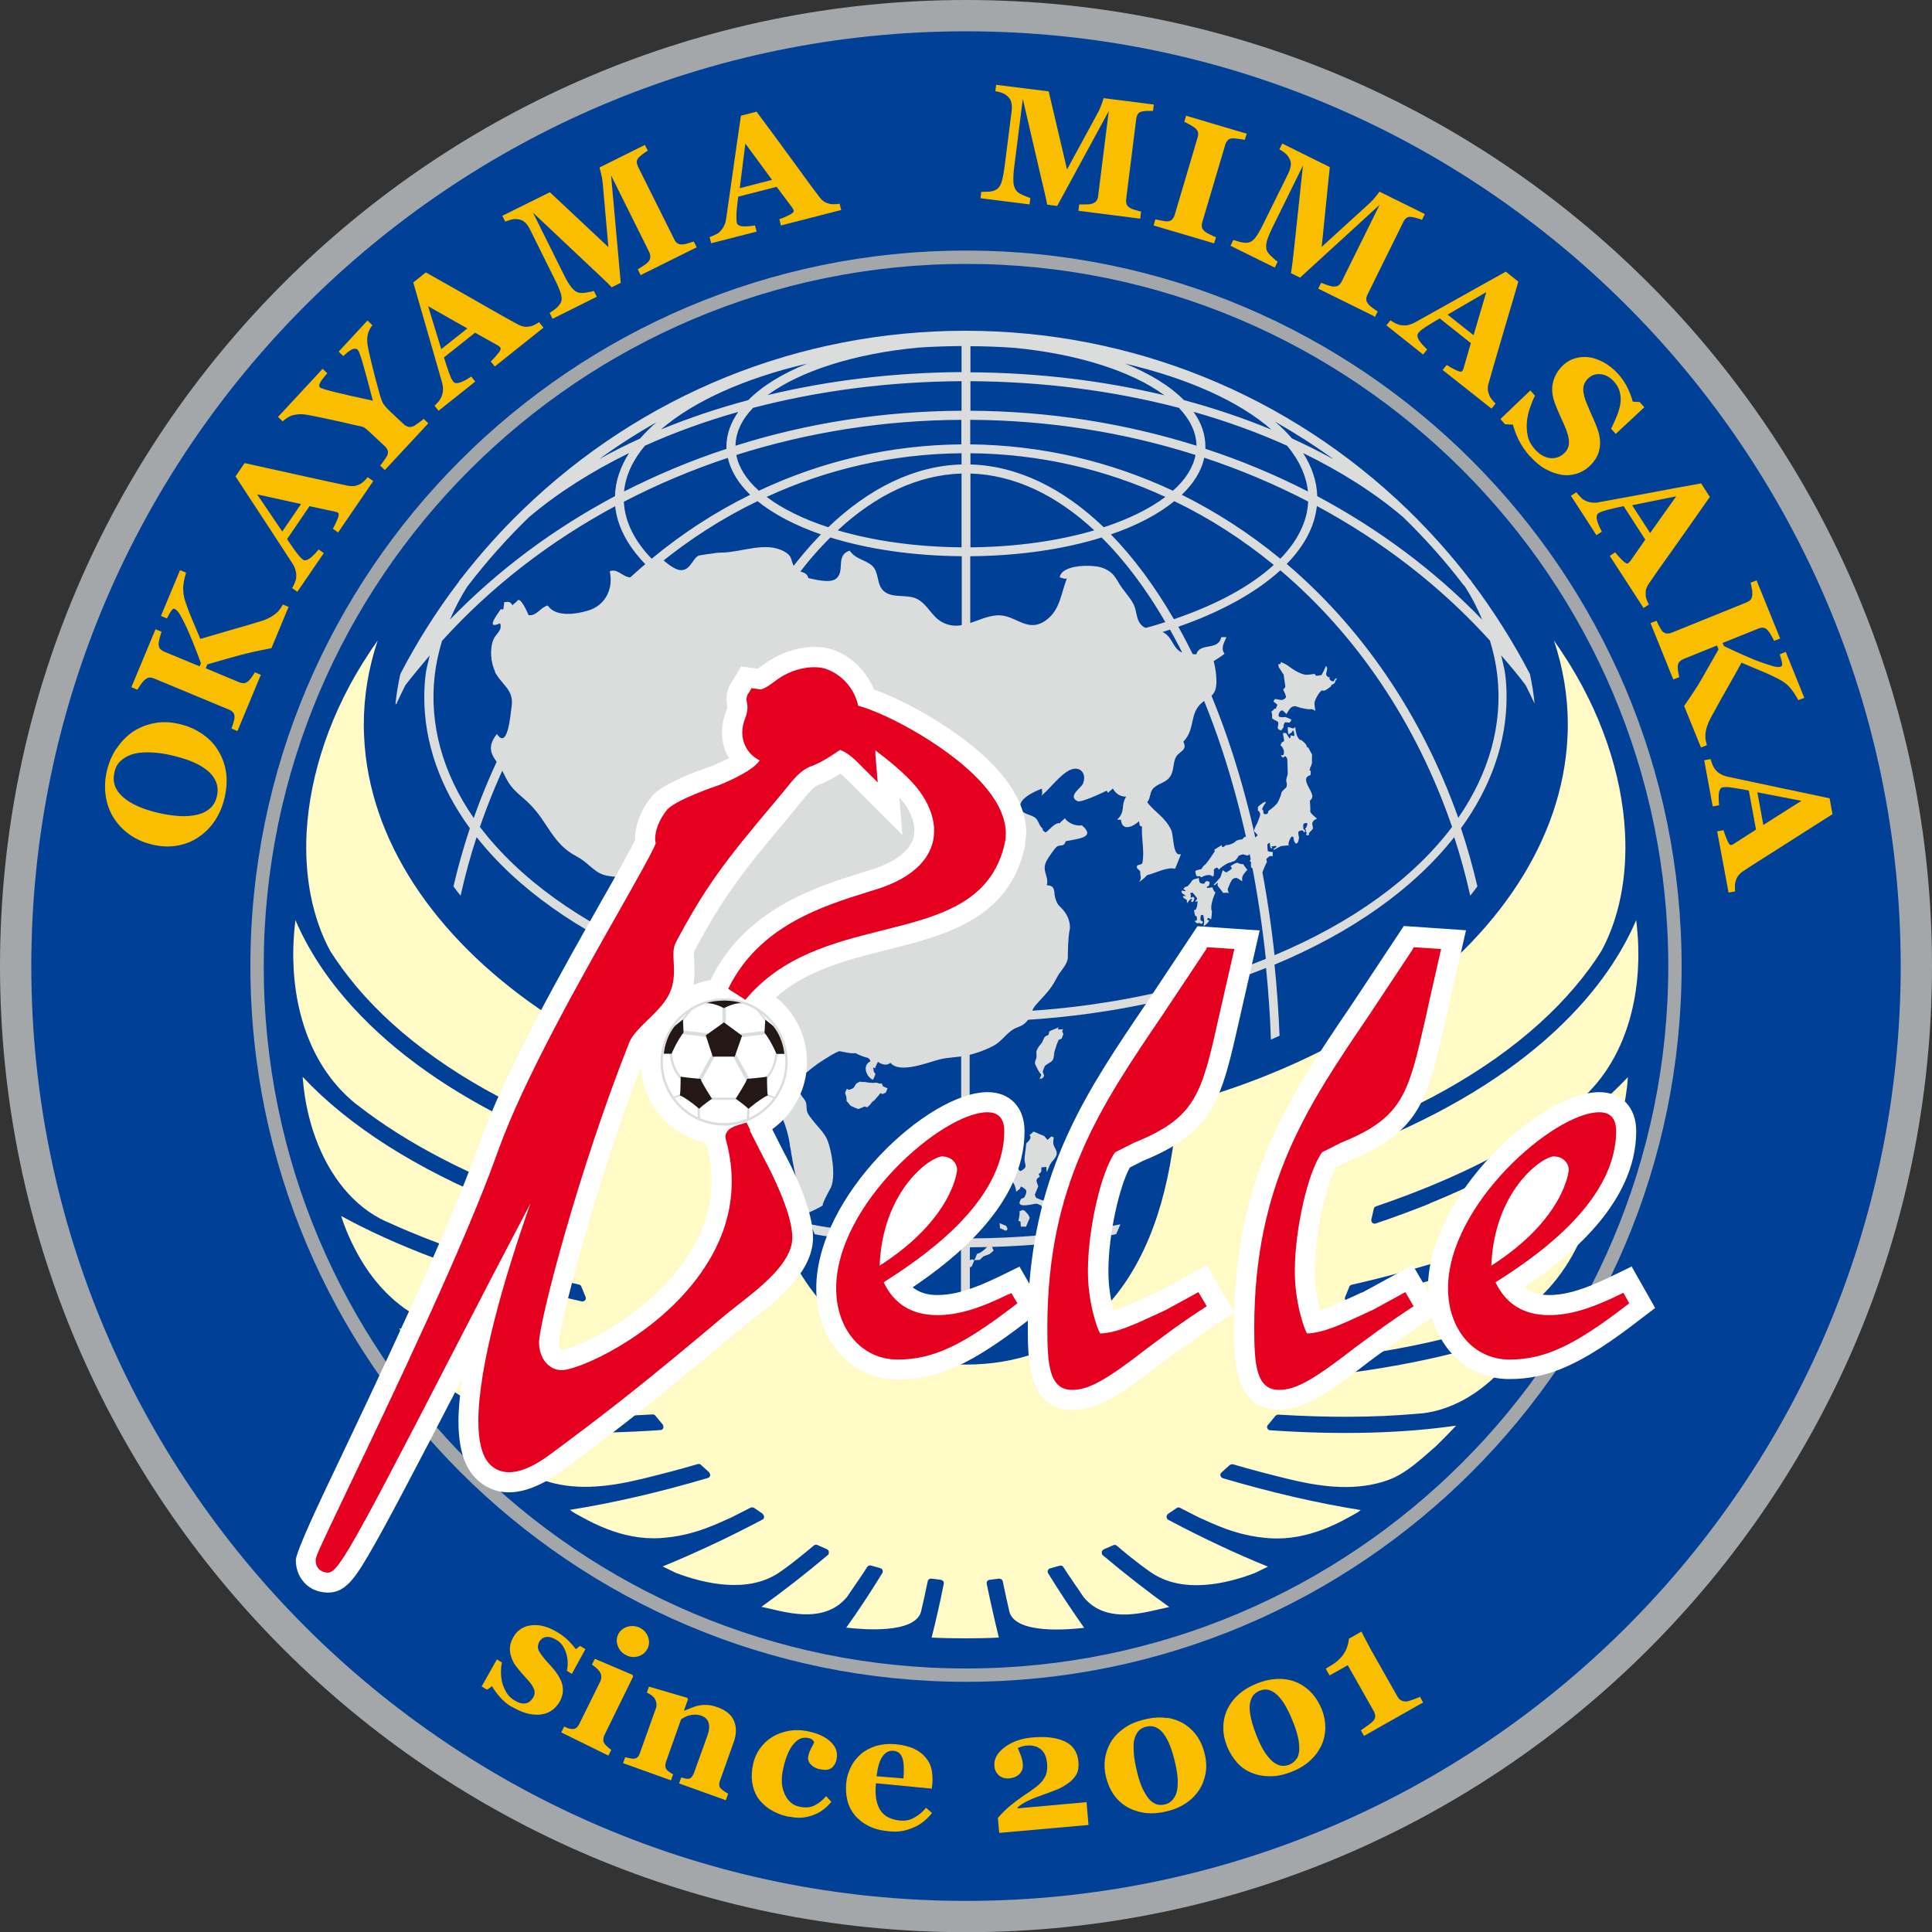 <?xml version="1.0" encoding="UTF-8"?> <svg xmlns="http://www.w3.org/2000/svg" id="_レイヤー_2" data-name="レイヤー 2" viewBox="0 0 100 100.01"><rect x="0" y="0" width="100" height="100.01" fill="#333333" stroke="none"/><defs><style> .cls-1 { fill: #f9be00; } .cls-1, .cls-2, .cls-3, .cls-4, .cls-5, .cls-6, .cls-7, .cls-8 { stroke-width: 0px; } .cls-2 { fill: #a3a7aa; } .cls-3 { fill: #231815; } .cls-4 { fill: #e50020; } .cls-5 { fill: #dbdcdc; } .cls-6 { fill: #fff; } .cls-7 { fill: #fffac6; } .cls-8 { fill: #004097; } </style></defs><g id="_レイヤー_1-2" data-name="レイヤー 1"><g><path class="cls-8" d="M99.19,50.01c0,27.17-22.02,49.19-49.19,49.19S.81,77.18.81,50.01,22.83.81,50,.81s49.19,22.04,49.19,49.2Z"></path><path class="cls-2" d="M0,50.01c0,27.57,22.43,50,50,50s50-22.43,50-50S77.57,0,50,0,0,22.44,0,50.01ZM1.62,50.01C1.62,23.33,23.32,1.62,50,1.62s48.38,21.72,48.38,48.39-21.7,48.38-48.38,48.38S1.62,76.69,1.62,50.01Z"></path><g><g><path class="cls-1" d="M11.18,40.47c.09.22.11.47.05.73-.06.27-.18.49-.36.64-.18.16-.4.27-.67.33-.27.06-.56.09-.9.07-.33-.02-.68-.07-1.04-.15-.85-.19-1.48-.47-1.89-.83-.41-.36-.56-.78-.45-1.27.06-.29.19-.51.39-.66.19-.16.42-.27.7-.33.27-.06.57-.07.9-.05.33.02.66.07.99.15.39.09.74.2,1.04.32.3.12.56.28.78.45.21.17.36.36.45.58ZM6.02,38.75c-.23.35-.39.73-.49,1.16-.1.43-.12.86-.06,1.27.06.42.19.79.4,1.13.21.34.49.64.84.89.35.25.76.42,1.23.53.45.1.88.11,1.29.03.41-.08.77-.23,1.09-.46.33-.23.6-.51.82-.85.22-.34.38-.72.48-1.14.12-.52.14-.99.07-1.4-.07-.41-.22-.79-.44-1.13-.21-.33-.49-.6-.84-.83-.35-.23-.73-.39-1.15-.48-.47-.11-.91-.12-1.32-.03-.41.08-.77.24-1.1.46-.31.22-.58.5-.81.85Z"></path><path class="cls-1" d="M14.95,31.38l-.9,2.17c-.64.12-1.18.24-1.63.36s-1.01.28-1.69.48l-.08.2,1.72.72c.09.04.18.05.26.05.08,0,.16-.05.25-.13.04-.04.09-.1.15-.18.06-.08.11-.17.16-.25l.31.13-1.21,2.91-.31-.13c.02-.07.06-.17.1-.3.04-.13.06-.23.06-.28,0-.11-.02-.19-.07-.25-.05-.06-.12-.11-.22-.15l-3.87-1.61c-.09-.04-.17-.05-.25-.05-.07,0-.16.05-.25.13-.07.06-.14.15-.21.25-.07.1-.12.19-.16.25l-.31-.13,1.25-3,.31.13c-.03.08-.05.18-.09.3-.03.12-.05.22-.06.31,0,.11.02.2.07.27.06.06.13.11.22.15l1.83.76.07-.16c-.1-.28-.22-.6-.37-.97-.15-.37-.27-.67-.37-.88-.14-.3-.26-.53-.35-.68-.09-.15-.19-.25-.28-.29-.04-.02-.1.02-.16.1-.06.08-.14.22-.23.4l-.31-.13.99-2.37.31.13c-.09.3-.14.56-.15.79,0,.23.03.47.12.73.13.38.25.69.36.94.11.25.24.58.41.97.4-.12.89-.26,1.47-.43.58-.16,1.15-.33,1.7-.5.14-.04.28-.1.43-.18.14-.07.27-.17.39-.28.06-.05.11-.12.16-.19.05-.08.09-.14.12-.2l.31.13Z"></path><path class="cls-1" d="M14.61,27.51l-1.3-1.92,2.27.5-.97,1.42ZM19.04,24.69c-.05.07-.12.13-.19.21-.08.07-.15.13-.24.17-.11.05-.21.08-.29.09-.09,0-.18,0-.27-.01-.54-.11-1.23-.26-2.04-.44-.82-.18-1.93-.43-3.35-.74l-.47.69c.56.86,1.07,1.64,1.54,2.35.46.71.93,1.42,1.39,2.13.08.12.14.24.17.36.04.12.05.25.04.38,0,.08-.03.17-.07.28-.05.11-.09.2-.14.28l.27.19,1.37-2-.27-.19c-.2.25-.37.41-.5.49-.13.08-.23.09-.3.04-.02-.02-.06-.05-.11-.09-.05-.05-.13-.14-.23-.27-.08-.1-.16-.22-.25-.35-.09-.13-.18-.25-.24-.36l1.16-1.7,1.3.28c.05.01.09.02.11.03.03.01.05.02.07.04.05.04.04.15-.04.34-.08.19-.16.35-.23.48l.27.19,1.82-2.66-.27-.19Z"></path><path class="cls-1" d="M19.28,16.82c-.06.08-.11.16-.15.24-.04.08-.07.16-.09.24-.03.13-.04.27-.03.41.01.14.04.28.07.44.07.31.15.65.24,1,.09.36.19.75.31,1.17.07.27.14.46.21.58.07.11.22.27.44.48l.61.57c.07.07.15.11.23.14.08.02.17.01.28-.03.05-.02.13-.08.26-.17.13-.09.22-.16.27-.21l.24.23-2.25,2.42-.24-.23c.05-.06.12-.15.2-.27.09-.12.14-.21.17-.26.04-.11.04-.2.01-.27-.03-.08-.08-.15-.16-.22l-.76-.71c-.07-.06-.13-.12-.18-.16-.05-.05-.1-.08-.15-.1-.05-.02-.12-.04-.22-.06-.09-.02-.21-.05-.36-.08-.42-.1-.82-.19-1.2-.27-.38-.08-.74-.16-1.08-.22-.18-.03-.33-.05-.46-.04s-.26.03-.37.06c-.08.03-.17.07-.26.13-.09.06-.17.13-.23.18l-.24-.23,2.31-2.49.24.23c-.21.24-.33.4-.38.51-.05.1-.05.18,0,.22.02.02.08.05.18.08.09.03.25.08.46.13.2.05.48.12.83.2.36.08.78.17,1.27.28-.25-.96-.43-1.63-.54-2-.11-.37-.19-.58-.25-.64-.07-.06-.16-.07-.28-.02s-.27.17-.46.35l-.24-.23,1.49-1.61.24.23Z"></path><path class="cls-1" d="M22.84,18.07l-.68-2.22,2.03,1.15-1.35,1.07ZM27.91,16.67c-.07.05-.15.1-.24.14-.09.05-.19.08-.27.09-.12.02-.22.02-.31,0-.09-.02-.17-.05-.25-.09-.49-.26-1.1-.61-1.82-1.02-.73-.42-1.72-.98-2.98-1.69l-.65.52c.28.98.54,1.88.78,2.7.23.81.47,1.63.7,2.44.04.14.06.27.06.39,0,.13-.03.25-.07.37-.03.07-.08.16-.15.25-.08.09-.15.17-.22.23l.21.26,1.9-1.51-.21-.26c-.27.18-.47.28-.62.32-.15.04-.25.02-.3-.05-.02-.02-.04-.06-.08-.12-.04-.06-.08-.17-.14-.32-.04-.12-.09-.26-.14-.41-.05-.16-.09-.29-.13-.41l1.61-1.28,1.16.65s.08.05.1.07c.02.02.04.04.05.06.04.05,0,.16-.14.32-.13.16-.25.29-.36.39l.21.26,2.52-2.01-.21-.26Z"></path><path class="cls-1" d="M36.06,12.8l-2.9,1.44-.15-.3c.08-.05.18-.11.3-.19.12-.08.19-.14.23-.18.07-.08.12-.17.12-.25,0-.08-.01-.18-.06-.28l-1.97-3.96.5,5.56-.47.23c-.06-.07-.2-.21-.41-.41-.21-.2-.38-.36-.51-.48l-3.15-2.97,1.6,3.22c.15.31.29.53.41.67.12.14.24.23.37.25.09.02.22.02.4-.01.18-.03.31-.06.37-.08l.15.3-2.29,1.14-.15-.3c.06-.04.15-.11.28-.2.13-.1.22-.2.28-.31.07-.12.08-.27.03-.45-.05-.18-.15-.43-.3-.73l-1.3-2.62c-.08-.16-.16-.28-.26-.37-.09-.09-.19-.14-.31-.16-.14-.03-.27-.03-.38,0-.12.03-.23.07-.34.11l-.15-.3,2.46-1.22,3.03,2.84-.3-3.38c-.01-.12-.04-.27-.08-.43-.04-.16-.07-.26-.08-.31l2.35-1.17.15.3c-.08.04-.15.1-.23.15-.08.06-.15.12-.22.18-.08.08-.12.16-.12.25,0,.08.03.17.07.26l1.87,3.75c.04.09.1.16.16.2.06.05.15.07.28.06.06,0,.16-.02.28-.06.13-.04.22-.07.29-.09l.15.3Z"></path><path class="cls-1" d="M38.29,9.74l.29-2.31,1.38,1.88-1.67.43ZM43.47,10.54c-.08.02-.18.03-.28.03-.11,0-.2,0-.29-.03-.11-.03-.21-.08-.28-.13-.07-.05-.13-.11-.19-.19-.34-.44-.75-1-1.24-1.68-.49-.68-1.17-1.6-2.03-2.76l-.81.21c-.15,1.01-.28,1.94-.4,2.78-.12.84-.24,1.68-.36,2.52-.02.14-.05.27-.11.39-.05.11-.13.22-.22.31-.05.06-.13.11-.24.16-.11.05-.2.09-.29.12l.08.32,2.35-.6-.08-.32c-.32.05-.55.06-.69.04-.15-.03-.23-.08-.25-.17,0-.03-.01-.08-.02-.15,0-.07,0-.19,0-.35.01-.13.02-.27.04-.43.02-.16.03-.31.05-.43l1.99-.51.8,1.07s.05.07.06.1c.01.03.02.05.02.07.02.06-.07.14-.25.23-.19.09-.35.16-.49.21l.08.32,3.12-.8-.08-.32Z"></path><path class="cls-1" d="M59.03,11.32l-3.21-.41.04-.33c.1,0,.21,0,.35,0,.14,0,.24-.01.29-.03.11-.03.19-.08.24-.14.05-.07.09-.15.1-.27l.55-4.39-2.67,4.91-.52-.07c-.01-.09-.05-.28-.12-.57-.06-.28-.12-.51-.16-.68l-.98-4.22-.45,3.57c-.04.34-.05.6-.03.79.02.18.08.32.17.42.06.07.18.14.34.21.17.07.29.12.36.14l-.04.33-2.54-.32.04-.33c.07,0,.19,0,.35-.01.16,0,.3-.04.41-.1.12-.06.21-.18.28-.36.06-.18.11-.44.16-.78l.37-2.91c.02-.18.02-.33-.01-.45-.03-.12-.08-.22-.16-.3-.1-.1-.21-.17-.32-.21-.11-.04-.23-.07-.35-.09l.04-.33,2.72.34.95,4.04,1.62-2.98c.06-.11.11-.24.17-.4.06-.15.09-.26.1-.31l2.6.33-.04.33c-.09,0-.18,0-.28,0-.1,0-.19.01-.28.03-.11.02-.19.07-.23.14-.04.07-.07.16-.08.25l-.52,4.15c-.01.1,0,.18.02.26.03.07.09.14.19.2.05.03.14.07.27.1.13.04.22.07.29.08l-.04.33Z"></path><path class="cls-1" d="M62.85,12.6l-3.14-.93.09-.32c.07.02.18.04.32.07.14.03.24.04.3.04.11-.01.19-.04.25-.1.05-.06.1-.13.13-.23l1.19-4.02c.03-.09.03-.17.02-.25-.01-.08-.07-.16-.15-.23-.06-.05-.14-.1-.26-.17-.12-.07-.22-.12-.3-.15l.09-.32,3.14.93-.1.32c-.08-.02-.18-.03-.31-.05-.12-.02-.23-.03-.32-.03-.11,0-.2.04-.25.1-.06.06-.1.14-.13.23l-1.19,4.01c-.03.1-.03.18-.02.26.02.08.07.15.16.23.05.04.13.09.26.15.12.06.23.11.31.14l-.1.32Z"></path><path class="cls-1" d="M71.13,16.37l-2.9-1.43.15-.3c.09.03.2.07.33.12.13.04.23.07.28.07.11,0,.2,0,.28-.05.07-.05.13-.12.18-.22l1.96-3.96-4.12,3.77-.47-.23c.02-.09.04-.28.08-.57.03-.29.06-.52.08-.69l.46-4.31-1.59,3.23c-.15.31-.25.55-.29.74-.04.18-.03.33.02.45.04.08.12.19.26.31.13.13.23.21.29.25l-.15.3-2.29-1.13.15-.3c.07.02.18.06.33.1.16.04.3.06.42.04.14-.02.26-.1.38-.25.12-.15.25-.38.4-.68l1.3-2.63c.08-.16.12-.3.14-.43.01-.13,0-.24-.06-.34-.06-.13-.14-.23-.23-.3-.09-.07-.19-.14-.3-.2l.15-.3,2.46,1.22-.42,4.13,2.5-2.28c.09-.09.19-.19.29-.32.11-.13.17-.21.2-.26l2.35,1.16-.15.3c-.08-.03-.17-.07-.26-.09-.1-.03-.19-.05-.28-.06-.11-.02-.2,0-.27.06-.07.05-.12.12-.16.21l-1.85,3.75c-.04.09-.07.17-.06.25,0,.08.04.16.12.26.04.05.11.11.22.19s.19.14.25.17l-.15.3Z"></path><path class="cls-1" d="M74.92,16.29l2.01-1.17-.66,2.23-1.35-1.07ZM77.42,20.9c-.06-.06-.13-.13-.19-.21-.07-.08-.12-.16-.15-.25-.04-.11-.07-.21-.07-.3,0-.09,0-.18.03-.26.15-.54.34-1.2.58-2.01.24-.8.56-1.9.97-3.29l-.65-.52c-.89.5-1.71.95-2.45,1.37-.74.41-1.48.83-2.22,1.24-.12.07-.25.12-.37.15-.12.03-.25.03-.38.01-.08,0-.17-.04-.28-.09-.11-.05-.2-.11-.27-.16l-.21.26,1.9,1.51.21-.26c-.23-.22-.38-.4-.45-.53-.07-.13-.07-.24-.02-.31.02-.02.05-.06.1-.11.05-.05.15-.12.28-.21.11-.07.23-.14.37-.23.14-.08.26-.16.37-.22l1.61,1.28-.37,1.28s-.03.09-.04.11c-.01.02-.03.05-.04.06-.04.05-.15.03-.34-.06-.18-.09-.34-.18-.46-.26l-.21.26,2.53,2,.21-.26Z"></path><path class="cls-1" d="M79.19,23.62c-.24-.27-.43-.55-.58-.84-.14-.29-.24-.56-.3-.8l-.41-.02-.24-.27,1.55-1.48.24.27c-.1.19-.18.41-.27.66-.08.24-.13.48-.15.72-.02.25,0,.49.05.73.05.23.18.45.36.66.25.28.52.43.79.46.27.03.51-.05.72-.24.17-.15.26-.35.26-.58,0-.23-.08-.52-.23-.86-.1-.22-.19-.43-.28-.62-.08-.19-.16-.37-.22-.54-.15-.4-.18-.77-.09-1.11.09-.34.27-.63.54-.88.17-.15.37-.27.59-.33.22-.07.46-.09.72-.06.24.03.49.12.76.26.27.15.51.34.74.59.22.24.39.5.52.77.12.27.21.5.25.68l.36.02.24.27-1.48,1.38-.24-.27c.1-.21.2-.42.3-.66.09-.23.15-.45.18-.64.03-.21.02-.41-.03-.6-.05-.19-.15-.38-.31-.55-.2-.22-.42-.34-.67-.37-.25-.03-.47.04-.65.21-.17.16-.26.35-.26.57,0,.22.07.5.22.83.08.2.17.4.26.6.09.2.17.39.23.55.15.4.2.77.13,1.11-.06.34-.25.64-.55.92-.19.17-.41.29-.67.37-.26.07-.51.09-.77.04-.28-.05-.55-.15-.82-.3-.27-.15-.53-.37-.79-.66Z"></path><path class="cls-1" d="M84.48,26.15l2.28-.46-1.35,1.9-.93-1.44ZM85.36,31.32c-.04-.07-.08-.16-.12-.26-.04-.1-.06-.19-.06-.28,0-.12,0-.22.03-.31.03-.08.07-.16.12-.24.31-.46.71-1.03,1.2-1.71.49-.68,1.14-1.62,1.97-2.8l-.45-.7c-1.01.18-1.93.35-2.76.51-.83.15-1.67.31-2.5.46-.14.03-.27.04-.4.02-.12-.01-.25-.05-.36-.11-.07-.03-.15-.09-.23-.18-.08-.08-.15-.16-.21-.24l-.28.18,1.32,2.04.28-.18c-.15-.28-.23-.5-.26-.65-.02-.15,0-.25.08-.3.02-.02.07-.04.13-.07.06-.03.18-.06.34-.11.12-.03.27-.06.42-.1.16-.04.3-.07.42-.09l1.12,1.73-.76,1.09s-.05.07-.08.09c-.02.02-.04.03-.06.05-.05.03-.15-.02-.3-.17-.15-.15-.26-.28-.36-.4l-.28.18,1.75,2.7.28-.18Z"></path><path class="cls-1" d="M88.05,38.71l-.88-2.17c.37-.53.68-1,.91-1.4.23-.4.52-.91.87-1.53l-.08-.2-1.73.7c-.09.04-.17.09-.22.15-.05.06-.08.15-.08.27,0,.05,0,.13.02.23.02.1.04.2.06.29l-.31.12-1.18-2.92.31-.12c.03.07.08.16.14.28.06.12.11.2.15.25.07.08.15.12.23.13.08,0,.17,0,.26-.04l3.88-1.57c.09-.04.16-.08.21-.14.05-.06.08-.14.09-.27,0-.09,0-.2-.03-.32-.02-.12-.04-.22-.06-.29l.31-.12,1.22,3.01-.31.12c-.04-.08-.09-.17-.15-.28-.06-.11-.12-.19-.18-.26-.07-.09-.15-.13-.24-.14-.09,0-.17.01-.26.05l-1.84.74.07.16c.26.13.58.27.95.44.37.16.66.29.89.37.31.11.55.19.73.24.17.04.31.05.4,0,.04-.02.06-.08.04-.18-.02-.1-.06-.25-.12-.44l.31-.13.96,2.38-.31.12c-.15-.28-.3-.5-.45-.67s-.35-.31-.6-.44c-.36-.18-.66-.32-.92-.42-.25-.11-.58-.24-.97-.41-.2.37-.45.81-.75,1.34-.3.52-.58,1.04-.86,1.55-.07.13-.13.27-.18.43-.05.15-.08.31-.08.47,0,.08,0,.16.02.25.02.09.04.16.06.23l-.31.12Z"></path><path class="cls-1" d="M90.96,41.01l2.28.44-1.97,1.25-.31-1.69ZM89.81,46.13c-.01-.08-.01-.18-.01-.28,0-.1.02-.2.05-.29.04-.11.09-.2.15-.27.06-.07.12-.13.2-.18.46-.31,1.05-.68,1.76-1.13.71-.45,1.67-1.06,2.89-1.84l-.15-.82c-1-.21-1.92-.41-2.75-.58-.83-.18-1.66-.35-2.49-.53-.14-.03-.27-.07-.38-.13-.11-.06-.21-.14-.29-.24-.05-.06-.1-.14-.15-.25-.04-.11-.08-.21-.1-.3l-.33.06.44,2.39.33-.06c-.03-.32-.03-.55,0-.69.04-.15.1-.23.19-.24.03,0,.08,0,.15-.01.07,0,.19,0,.35.03.13.02.27.04.43.07.16.03.3.05.42.08l.37,2.02-1.12.72s-.08.05-.1.06c-.03,0-.05.02-.07.02-.06.01-.13-.08-.21-.27-.08-.19-.14-.36-.18-.5l-.33.06.59,3.17.33-.06Z"></path></g><g><path class="cls-1" d="M26.49,88.35c-.24-.14-.45-.32-.63-.53-.18-.21-.31-.39-.39-.54l-.26.18-.28-.17.79-1.4.26.16c-.03.13-.05.29-.05.48,0,.19.02.37.06.55.05.18.12.35.22.52.1.17.24.3.4.4.22.14.41.19.57.17.16-.02.3-.12.41-.3.06-.1.09-.19.08-.29,0-.09-.04-.19-.1-.29-.06-.11-.14-.21-.23-.31-.09-.1-.2-.23-.34-.38-.13-.15-.24-.29-.33-.41-.09-.12-.16-.28-.22-.46-.05-.16-.07-.33-.05-.5.02-.17.08-.35.2-.54.21-.34.52-.53.94-.57.42-.04.86.09,1.32.37.22.13.41.28.57.44.16.16.28.3.38.43l.21-.17.28.17-.7,1.28-.26-.16c.07-.3.06-.61-.04-.92-.09-.31-.26-.54-.5-.68-.19-.11-.36-.17-.51-.15-.15.01-.27.09-.36.22-.11.19-.12.37-.01.55.11.18.28.39.51.64.36.38.59.73.67,1.04.08.32.03.63-.15.93-.25.4-.59.61-1.04.64-.45.03-.92-.11-1.43-.42Z"></path><path class="cls-1" d="M31.49,90.87l-2.44-1.2.15-.3c.07.03.14.05.2.08.07.02.13.04.18.04.1.01.18,0,.24-.05.06-.04.11-.11.16-.2l1.09-2.21c.04-.09.06-.18.05-.26,0-.09-.03-.17-.08-.24-.03-.05-.09-.12-.17-.19-.08-.07-.16-.13-.23-.18l.15-.3,1.95.83.03.09-1.49,3.04c-.04.09-.06.17-.05.26,0,.08.04.16.1.22.04.05.09.1.14.14.05.05.11.09.17.13l-.15.3ZM33.51,85.34c-.1.19-.25.32-.47.39-.22.06-.43.05-.63-.06-.21-.1-.35-.26-.43-.47-.08-.21-.08-.41.02-.61.1-.19.25-.32.47-.39.22-.06.43-.05.64.05.21.1.35.26.43.47.08.21.07.41-.02.61Z"></path><path class="cls-1" d="M37.57,93.18l-2.42-.87.11-.31c.05.01.12.03.19.05.07.02.13.02.18.02.07,0,.12-.04.17-.09.04-.05.09-.13.13-.24l.68-1.89c.1-.27.12-.5.07-.67-.05-.17-.17-.3-.37-.37-.11-.04-.21-.06-.32-.06s-.21.01-.32.04c-.1.03-.18.06-.25.1-.07.04-.12.07-.17.11l-.77,2.17c-.03.09-.05.18-.04.25,0,.07.03.14.08.19.03.04.08.08.14.12.06.04.12.08.18.11l-.11.31-2.48-.89.11-.31c.07.02.14.04.21.05.07.02.14.03.19.03.1,0,.17-.02.23-.07.05-.05.1-.12.13-.22l.83-2.32c.03-.08.04-.17.02-.27-.01-.1-.05-.18-.1-.26-.04-.05-.09-.1-.16-.15-.07-.05-.14-.09-.23-.13l.11-.31,1.98.58.04.08-.21.58h.02c.1-.03.22-.08.36-.14.14-.06.27-.1.38-.12.12-.03.27-.04.45-.03.18.01.36.05.54.12.44.16.72.4.85.72.13.33.12.69-.03,1.1l-.7,1.97c-.04.1-.05.18-.04.25,0,.07.05.14.12.2.04.03.08.07.14.11.06.04.12.08.2.12l-.11.31Z"></path><path class="cls-1" d="M40.84,94.04c-.39-.08-.72-.22-.99-.39-.27-.18-.49-.39-.64-.62-.15-.24-.24-.51-.28-.8-.04-.29-.02-.6.05-.92.06-.29.18-.56.35-.8.17-.24.38-.44.62-.59.25-.16.54-.27.87-.33.33-.06.68-.05,1.04.03.51.11.9.3,1.16.56.26.26.35.55.28.88-.04.2-.13.35-.26.45-.13.1-.33.12-.59.07-.21-.04-.37-.13-.49-.26-.12-.13-.16-.28-.12-.44.03-.14.08-.27.15-.4.07-.13.12-.22.15-.29-.02-.06-.05-.1-.09-.14-.04-.04-.11-.07-.21-.09-.13-.03-.25-.02-.36.01-.12.04-.24.12-.36.25-.12.12-.23.3-.33.52-.1.23-.19.51-.26.84-.11.5-.08.93.09,1.29.17.36.41.57.74.64.31.07.57.05.78-.05.21-.1.42-.26.62-.49l.27.29c-.12.15-.26.29-.41.4-.15.12-.32.21-.51.28-.2.08-.4.12-.59.14-.19.02-.41,0-.65-.05Z"></path><path class="cls-1" d="M45.37,91.94c.06-.48.16-.83.32-1.04.15-.21.34-.3.56-.28.13.01.23.06.31.13.08.08.14.19.17.32.03.12.05.27.05.45,0,.18,0,.36-.02.53l-1.38-.11ZM47.92,93.58c-.17.21-.37.38-.6.5-.23.13-.47.18-.74.15-.49-.05-.83-.23-1.03-.56-.2-.33-.27-.78-.21-1.37l2.89.28.03-.28c.02-.24,0-.48-.04-.71-.05-.23-.15-.43-.3-.61-.15-.19-.35-.34-.6-.46-.25-.12-.57-.2-.97-.24-.37-.03-.7,0-1.01.09-.31.1-.57.24-.78.42-.22.19-.39.41-.52.67-.13.26-.21.53-.24.82-.03.32-.01.63.06.91.07.29.2.54.38.76.18.22.42.41.71.56.3.15.65.24,1.08.28.25.02.48.02.68-.02.2-.04.4-.1.6-.19.19-.08.36-.19.52-.32.16-.13.29-.27.41-.42l-.31-.27Z"></path><path class="cls-1" d="M56.35,94.46l-4.63.41-.07-.77c.18-.22.39-.43.62-.62.23-.19.46-.36.69-.52.25-.16.46-.31.63-.44.17-.13.3-.25.39-.38.09-.12.16-.25.19-.38.03-.14.04-.29.03-.45-.03-.36-.14-.62-.33-.77-.19-.15-.42-.21-.7-.19-.09,0-.17.02-.25.04-.08.02-.16.05-.24.09.05.12.11.25.16.39s.09.28.1.45c.02.2-.04.37-.17.5-.13.13-.31.21-.54.23-.21.02-.39-.04-.53-.16-.14-.13-.22-.29-.23-.49-.03-.35.14-.67.53-.96.38-.29.86-.46,1.44-.51.67-.06,1.22,0,1.66.2.43.19.67.55.72,1.06.02.27-.01.49-.11.66-.1.17-.24.33-.45.47-.18.13-.38.24-.61.33-.23.09-.47.18-.73.27-.28.1-.51.19-.72.29-.2.1-.38.21-.53.34v.05s3.57-.32,3.57-.32l.1,1.17Z"></path><path class="cls-1" d="M60.71,93.14c-.11.13-.25.22-.42.26-.19.04-.36.03-.52-.05-.16-.08-.29-.2-.4-.37-.12-.18-.23-.38-.31-.59-.08-.21-.16-.47-.23-.78-.07-.29-.12-.57-.14-.82-.02-.25-.02-.47,0-.66.04-.2.11-.37.21-.5.1-.13.25-.22.44-.26.18-.04.35-.03.5.04.15.07.29.19.41.36.12.17.22.36.31.59.09.23.17.49.24.78.08.33.13.61.15.84.02.24.01.46-.02.66-.03.19-.1.35-.21.48ZM60.43,88.93c-.36-.06-.75-.04-1.19.07-.42.1-.78.25-1.07.46-.29.21-.52.45-.68.72-.16.28-.26.57-.3.87-.04.3-.02.62.06.94.08.33.21.62.38.88.18.26.4.47.66.63.26.16.57.27.92.33.35.05.74.03,1.15-.07.4-.09.73-.23,1.01-.42.28-.18.51-.41.69-.68.17-.26.28-.54.34-.87.06-.32.04-.67-.05-1.03-.07-.31-.19-.59-.36-.85-.17-.26-.39-.48-.65-.65-.26-.17-.57-.29-.93-.35Z"></path><path class="cls-1" d="M67.11,91.02c-.08.15-.21.25-.38.32-.18.07-.35.08-.52.03-.17-.06-.32-.16-.45-.3-.15-.16-.28-.34-.39-.53-.11-.19-.23-.44-.34-.73-.11-.28-.2-.54-.26-.79-.06-.25-.09-.46-.09-.65,0-.21.05-.38.13-.53.08-.15.21-.25.39-.33.18-.07.34-.08.5-.03.16.05.31.15.46.3.14.15.27.32.39.54.12.21.24.46.35.74.13.31.22.58.27.81.06.23.08.45.08.66,0,.19-.05.36-.13.51ZM66.19,86.9c-.36,0-.75.08-1.16.25-.4.16-.73.37-.99.62-.26.25-.44.52-.56.81-.12.3-.17.6-.16.91,0,.31.08.61.2.92.13.31.3.58.51.82s.46.41.75.53c.29.12.61.18.96.18.36,0,.73-.08,1.13-.24.38-.15.69-.34.94-.57.25-.23.44-.48.58-.77.13-.28.2-.58.21-.91,0-.33-.06-.67-.2-1.01-.12-.29-.28-.55-.49-.79-.21-.23-.45-.41-.74-.55-.28-.13-.61-.2-.97-.2Z"></path><path class="cls-1" d="M73.66,88.12l-3.06,1.73-.16-.29c.07-.05.18-.13.34-.24.15-.11.25-.19.3-.25.06-.07.1-.14.1-.23,0-.08-.02-.18-.08-.28l-1.34-2.37-.94.53-.2-.35.2-.12c.21-.12.39-.25.52-.39.13-.13.23-.27.29-.39.07-.13.11-.25.14-.36.03-.11.04-.21.05-.29l.65-.37c.08.17.18.36.3.58.11.22.22.42.32.59l1.24,2.19c.05.09.11.16.19.2.08.04.16.06.25.06.08,0,.2-.04.37-.1.17-.06.28-.11.36-.14l.16.29Z"></path></g></g><path class="cls-7" d="M74.02,62.29c-.9.36-1.84.71-2.82,1.04-.06.02-.12,0-.17-.04-.04-.04-.06-.11-.05-.17l.13-.56c.01-.06.06-.1.11-.12,4.2-1.42,7.68-3.22,10.28-5.26.04-.03.08-.07.13-.1,2.05-1.69,3.11-4.38,3.17-7.44,0-.42,0-.85-.04-1.29-.02-.24-.04-.48-.07-.73-.68,1.59-1.69,3.11-3,4.54-2.13,2.33-5.05,4.4-8.67,6.11-.33.16-.67.31-1.01.46-.05.02-.12.02-.17-.02-.05-.04-.08-.09-.07-.15l.05-.56c0-.06.05-.12.1-.14h0c4.14-1.84,7.39-4.17,9.6-6.78.51-.6.97-1.22,1.37-1.86.93-1.72,1.34-3.85,1.22-6.14-.16-3-1.24-6.28-3.25-9.3-.1-.16-.21-.31-.32-.47-.04-.05-.07-.11-.11-.16.47,1.4.72,2.86.72,4.36,0,.38-.02.76-.05,1.14-.45,5.33-4,10.26-9.49,13.88-1.32.87-2.75,1.66-4.28,2.37-1.3.6-2.66,1.14-4.09,1.61l-.24.08c-1.2.43-2.09,1.49-2.29,2.78l-.03.2c-1.2,7.9-5.53,11.06-10.69,11.06-5.16,0-9.5-3.16-10.69-11.06l-.03-.2c-.2-1.29-1.09-2.35-2.29-2.78l-.24-.08c-1.43-.47-2.79-1.01-4.09-1.61-1.53-.71-2.96-1.5-4.28-2.37-5.49-3.63-9.04-8.56-9.49-13.88-.03-.38-.05-.76-.05-1.14,0-1.5.25-2.95.72-4.36-.04.05-.07.11-.11.16-.11.15-.22.31-.32.47-2.01,3.02-3.08,6.3-3.25,9.3-.12,2.29.29,4.41,1.22,6.14.4.63.86,1.25,1.37,1.86,2.21,2.62,5.46,4.94,9.6,6.78h0c.06.02.09.08.1.14l.05.56c0,.06-.02.12-.07.15-.05.04-.11.04-.17.02-.34-.15-.68-.31-1.01-.46-3.62-1.71-6.54-3.78-8.67-6.11-1.31-1.43-2.32-2.95-3-4.54-.03.24-.05.49-.07.73-.03.43-.05.87-.04,1.29.06,3.07,1.12,5.75,3.17,7.44.04.03.08.07.13.1,2.6,2.04,6.08,3.84,10.28,5.26.06.02.1.06.11.12l.13.56c.01.06,0,.12-.05.17-.05.04-.11.06-.17.04-.98-.33-1.91-.67-2.82-1.04-4.44-1.79-7.94-4.04-10.29-6.55,0,.06,0,.11.01.17.09,1.06.31,2.05.64,2.96.73,2.02,2,3.59,3.63,4.34.04.02.08.03.12.05,2.76,1.26,6.09,2.36,9.9,3.23.05.01.1.05.12.1l.17.42.05.12c.03.06.01.13-.03.17-.04.05-.11.07-.17.06-.59-.13-1.17-.27-1.75-.42-4.23-1.07-7.85-2.44-10.7-4,.01.03.02.07.03.1.23.69.52,1.33.85,1.92.94,1.68,2.26,2.93,3.78,3.5.14.05.28.09.42.14,2.55.82,5.63,1.44,9.12,1.81.05,0,.1.04.13.08l.33.54c.03.06.03.13,0,.18-.03.06-.1.09-.16.08-.34-.03-.68-.07-1.01-.11-4.14-.48-7.71-1.32-10.49-2.43.04.07.08.14.12.21.31.54.65,1.03,1.02,1.48,1.25,1.51,2.81,2.49,4.47,2.7.12.01.25.02.38.03,2.14.18,4.54.2,7.13.04.05,0,.11.02.14.06l.37.45.02.02s.05.12.02.18c-.03.06-.08.1-.14.1-3.62.25-6.88.16-9.63-.24.34.37.69.72,1.05,1.07.75.65,1.53,1.4,2.48,1.75,1.58.57,3.33.38,4.99-.02.05-.01.09-.02.14-.03.94-.23,1.91-.48,2.9-.77.06-.02.12,0,.16.04l.43.39s.06.11.05.16c-.01.06-.06.11-.12.13-2.54.75-4.94,1.3-7.14,1.65.05.04.11.08.16.12.81.45,2.49,1.47,4.53,1.34,1.79-.11,3.09-.83,3.65-1.06,0,0,0,0,0,0,.33-.17.66-.33,1-.51.06-.03.13-.02.18,0l.44.3s.09.1.09.16c0,.06-.02.12-.08.15-1.79.95-3.52,1.75-5.17,2.43.23.11.45.22.68.33,1.44.55,3.73,1.1,5.37-.03.76-.52,1.56-1.21,1.78-1.39.05-.04.12-.05.18-.02l.48.21c.05.02.11.08.11.14,0,.06,0,.12-.04.16-1.18.99-2.33,1.89-3.45,2.69.02,0,.03,0,.05.01,1.02.2,3.14.97,4.38-.52.27-.41.78-1.12,1.05-1.56.04-.06.12-.09.19-.07l.49.14c.05.01.09.05.11.1.02.05.01.11-.01.15-.62,1.01-1.24,1.95-1.87,2.83.02,0,.03,0,.05,0,.78.09,3.48.33,3.82-.82h0c.12-.52.24-1.05.35-1.59.02-.09.1-.14.19-.13l.49.06s.09.03.12.07c.03.04.04.09.03.13-.19.96-.4,1.89-.63,2.79.58.03,1.16.04,1.74.04h0c.58,0,1.17-.01,1.74-.04-.22-.9-.43-1.83-.63-2.79,0-.05,0-.1.03-.13.03-.04.07-.06.12-.07l.49-.06c.09,0,.17.05.19.13.11.54.23,1.07.35,1.6h0c.34,1.15,3.04.91,3.82.82.02,0,.03,0,.05,0-.62-.88-1.25-1.82-1.87-2.83-.03-.04-.03-.1-.01-.15.02-.05.06-.09.11-.1l.5-.14c.07-.02.15,0,.19.07.27.44.78,1.15,1.05,1.56,1.23,1.49,3.35.72,4.38.52.02,0,.03,0,.05-.01-1.12-.8-2.27-1.7-3.45-2.69-.04-.04-.05-.1-.04-.16,0-.06.06-.11.11-.14l.48-.21c.06-.03.13-.02.18.02.22.19,1.02.87,1.78,1.39,1.65,1.13,3.93.58,5.37.03.23-.11.46-.22.68-.33-1.65-.67-3.38-1.48-5.17-2.43-.05-.03-.07-.09-.08-.15,0-.06.04-.13.09-.16l.44-.3c.05-.03.12-.04.18,0,.34.18.67.34,1,.51,0,0,0,0,0,0,.56.23,1.86.95,3.65,1.06,2.04.13,3.73-.89,4.53-1.34.05-.04.11-.08.16-.12-2.2-.35-4.6-.9-7.14-1.65-.06-.02-.1-.07-.12-.13-.01-.06,0-.12.05-.16l.43-.39s.11-.06.16-.04c.99.29,1.96.54,2.9.77.05.01.09.02.14.03,1.66.4,3.41.59,4.99.02.95-.34,1.72-1.1,2.48-1.75.36-.35.71-.71,1.05-1.07-2.75.4-6.01.49-9.63.24-.06,0-.12-.04-.14-.1-.03-.06-.02-.13.03-.18l.02-.02.37-.45s.09-.07.14-.06c2.6.16,4.99.15,7.13-.04.13-.01.25-.02.37-.03,1.66-.21,3.22-1.19,4.47-2.7.37-.45.71-.95,1.02-1.48.04-.07.08-.14.12-.21-2.78,1.11-6.35,1.95-10.49,2.43-.33.04-.67.08-1.01.11-.06,0-.13-.02-.16-.08-.03-.05-.03-.13,0-.18l.33-.54s.08-.07.13-.08c3.48-.37,6.56-.99,9.12-1.81.14-.04.28-.09.42-.14,1.52-.57,2.83-1.81,3.78-3.5.33-.59.62-1.23.85-1.92.01-.03.02-.07.03-.1-2.86,1.57-6.47,2.93-10.7,4-.57.14-1.15.28-1.75.42-.06.01-.13,0-.17-.06-.04-.05-.05-.12-.03-.17l.05-.12.17-.42c.02-.05.07-.09.12-.1,3.81-.87,7.14-1.97,9.9-3.23.04-.02.08-.04.12-.05,1.64-.75,2.9-2.31,3.63-4.34.33-.91.54-1.9.64-2.96,0-.06,0-.11.01-.17-2.35,2.51-5.85,4.75-10.29,6.55Z"></path><g><path class="cls-5" d="M20.51,36.45c.15-.33.31-.66.47-.98.09-.12.19-.24.28-.36.31-.39.65-.79.98-1.18-.07.33-.17.65-.21.98-.05.39-.07.79-.07,1.18,0,2.34.81,4.66,2.36,6.78-.33.99-.61,1.99-.85,3.01.12.16.24.32.37.48.23-1.02.5-2.04.83-3.03,2.09,2.65,5.29,4.92,9.3,6.6-.12,1.22-.21,2.46-.26,3.69.15.07.3.14.45.2,0-.02,0-.03,0-.05.05-1.22.14-2.45.26-3.67,2.51,1,5.25,1.75,8.17,2.22,2.3.37,4.71.56,7.16.57h0v11.21c-2.46-.01-4.92-.22-7.31-.64-.16-.03-.33-.06-.49-.09.07.17.14.34.22.51.06.01.13.03.19.04,2.41.42,4.9.63,7.38.64v4.45c.08,0,.15,0,.23,0s.15,0,.23,0v-4.45c2.49-.01,4.97-.22,7.38-.64.07-.01.13-.03.19-.04.08-.17.15-.34.22-.51-.16.03-.33.06-.49.09-2.39.42-4.84.63-7.31.64v-11.21c2.45-.01,4.86-.2,7.16-.57,2.92-.47,5.66-1.21,8.18-2.22.12,1.21.21,2.43.25,3.67,0,.01,0,.03,0,.04.15-.07.3-.13.45-.2-.05-1.24-.14-2.47-.26-3.68h0s0,0,0,0c4.01-1.67,7.21-3.94,9.3-6.6.33,1,.6,2.01.83,3.03.13-.16.25-.32.37-.48-.24-1.02-.52-2.02-.85-3.01,1.55-2.13,2.36-4.45,2.36-6.79,0-.39-.02-.78-.07-1.18-.04-.32-.14-.65-.21-.98.44.51.88,1.02,1.27,1.55.16.31.31.63.46.95-.05-.51-.13-1.02-.24-1.53-.87-1.67-1.88-3.27-3.02-4.78h0s0,0,0,0h0l-.04-.07-.04-.04h0s-.02-.02-.02-.02c-.96-1.25-2.03-2.45-3.17-3.56h0s0,0,0,0c0,0-.01-.01-.01-.01-6.18-5.99-14.32-9.29-22.93-9.29s-16.75,3.3-22.93,9.29c0,0,0,0,0,0h0s0,0-.01.01c-1.14,1.1-2.2,2.3-3.18,3.56l-.02.02-.02.02-.04.07-.02.03c-1.15,1.51-2.16,3.11-3.02,4.77-.11.51-.2,1.03-.25,1.54ZM65.97,49.44c-.73-6.73-2.52-12.6-4.98-17,2.21-.77,4.02-1.77,5.28-2.92,3.91,3.31,7.02,7.85,8.89,13.28-2.01,2.67-5.18,4.96-9.19,6.64ZM61.79,21.32c1.7.48,3.32,1.07,4.83,1.75.62.74.99,1.54,1.08,2.37-1.7-.87-3.47-1.61-5.31-2.21,0-.04,0-.08,0-.12,0-.63-.21-1.23-.61-1.79ZM67.71,25.97c-.05,1.05-.56,2.04-1.44,2.95-1.58-1.3-3.29-2.41-5.1-3.31.61-.59,1.02-1.23,1.16-1.92,1.87.62,3.67,1.38,5.38,2.27ZM65.93,29.24c-1.21,1.11-2.99,2.07-5.17,2.81-.99-1.71-2.09-3.19-3.26-4.39,1.34-.46,2.45-1.04,3.28-1.72,1.83.88,3.55,1.99,5.15,3.3ZM77.5,34.96c.29,2.52-.42,5.05-2.02,7.37-1.9-5.35-5-9.84-8.88-13.14.9-.92,1.45-1.93,1.56-3,3.38,1.82,6.42,4.16,8.96,6.97.18.59.31,1.19.38,1.79ZM75.76,30.28h0s.08.1.08.1c.35.55.64,1.12.88,1.7-2.47-2.56-5.36-4.7-8.54-6.4-.02-.77-.28-1.52-.73-2.23,1.94.95,3.69,2.05,5.17,3.31,1.12,1.09,2.18,2.27,3.13,3.52ZM68.98,23.75c-.67-.37-1.38-.72-2.11-1.06-.26-.3-.55-.59-.88-.87,1.03.59,2.03,1.22,2.99,1.92ZM65.79,22.23c-1.43-.59-2.94-1.1-4.51-1.52-.72-.73-1.76-1.37-3.05-1.89,3.25.76,5.9,1.95,7.57,3.41ZM50.23,17.92c.75,0,1.49.03,2.22.08,3.32.31,6.14,1.22,7.82,2.46-3.16-.76-6.56-1.17-10.04-1.19v-1.34ZM50.23,19.73c3.76.02,7.42.5,10.79,1.38.58.61.9,1.27.91,1.96-3.7-1.16-7.64-1.79-11.7-1.81v-1.54ZM50.23,21.73c4.05.02,7.98.65,11.65,1.82-.13.66-.53,1.29-1.17,1.85-3.24-1.52-6.79-2.36-10.49-2.4v-1.28ZM50.23,23.46c3.55.03,6.96.82,10.09,2.26-.81.61-1.9,1.15-3.19,1.57-2.11-2.02-4.45-3.18-6.9-3.25v-.58ZM50.23,24.51c2.27.07,4.44,1.11,6.41,2.94-1.84.54-4.04.86-6.41.88v-3.82ZM50.23,28.79c2.54-.02,4.87-.37,6.79-.97,1.19,1.18,2.3,2.66,3.3,4.38-2.85.91-6.33,1.46-10.1,1.48v-4.89ZM50.23,34.14c3.85-.02,7.41-.59,10.33-1.55,2.46,4.38,4.24,10.27,4.96,17.04-2.52,1.02-5.27,1.77-8.2,2.24-2.27.37-4.66.55-7.09.56v-18.29ZM34.03,49.44c-4-1.69-7.17-3.98-9.19-6.64,1.87-5.43,4.98-9.96,8.89-13.28,1.25,1.15,3.07,2.15,5.28,2.92-2.46,4.4-4.25,10.27-4.98,17ZM37.61,23.23c-1.84.6-3.62,1.35-5.31,2.21.08-.83.46-1.63,1.08-2.37,1.51-.68,3.13-1.27,4.83-1.75-.39.56-.61,1.16-.61,1.79,0,.04,0,.08,0,.12ZM37.67,23.69c.15.68.55,1.33,1.16,1.92-1.81.89-3.52,2-5.1,3.31-.88-.91-1.39-1.91-1.44-2.95,1.71-.89,3.51-1.65,5.38-2.27ZM39.21,25.94c.83.67,1.95,1.26,3.28,1.72-1.17,1.2-2.27,2.68-3.26,4.39-2.18-.74-3.96-1.7-5.17-2.81,1.6-1.31,3.32-2.42,5.15-3.3ZM49.77,52.43c-2.43-.01-4.81-.2-7.09-.57-2.94-.47-5.7-1.22-8.2-2.24.72-6.77,2.51-12.66,4.96-17.04,2.92.96,6.48,1.53,10.33,1.55v18.29ZM49.77,33.68c-3.76-.02-7.25-.57-10.1-1.48,1.01-1.72,2.11-3.2,3.31-4.38,1.93.6,4.26.95,6.8.97v4.89ZM49.77,28.33c-2.37-.02-4.57-.34-6.41-.88,1.97-1.83,4.14-2.87,6.41-2.94v3.82ZM49.77,24.04c-2.45.07-4.79,1.23-6.9,3.25-1.29-.42-2.38-.96-3.19-1.57,3.13-1.44,6.54-2.23,10.09-2.26v.58ZM49.77,23c-3.7.03-7.24.87-10.49,2.4-.64-.57-1.04-1.19-1.17-1.85,3.68-1.17,7.61-1.8,11.65-1.82v1.28ZM49.77,21.26c-4.06.02-8,.64-11.7,1.81.01-.7.33-1.36.91-1.96,3.37-.88,7.03-1.36,10.79-1.38v1.54ZM49.77,17.92v1.34c-3.48.02-6.88.43-10.04,1.19,1.68-1.24,4.49-2.15,7.82-2.46.73-.05,1.47-.07,2.22-.08ZM41.78,18.82c-1.29.52-2.33,1.16-3.05,1.89-1.58.42-3.09.93-4.52,1.52,1.67-1.45,4.32-2.65,7.57-3.41ZM34.01,21.83c-.33.28-.62.57-.88.87-.73.33-1.43.68-2.11,1.06.96-.7,1.96-1.34,2.99-1.92ZM24.17,30.38l.08-.1h0c.97-1.26,2.02-2.44,3.14-3.52,1.48-1.25,3.23-2.36,5.17-3.31-.45.71-.71,1.46-.73,2.23-3.18,1.69-6.07,3.84-8.54,6.39.25-.58.54-1.15.89-1.7ZM22.5,34.96c.07-.6.2-1.2.38-1.79,2.54-2.81,5.58-5.15,8.96-6.97.11,1.06.66,2.07,1.56,3-3.88,3.3-6.98,7.78-8.88,13.14-1.61-2.32-2.31-4.86-2.02-7.37Z"></path><g><path class="cls-5" d="M52.58,60.4l-.33-.14-.05.12.07.16.18.2s-.09.22-.09.22c-.04.1.11.28.15.37.02.06.12.33.07.37l.21-.17s.05-.11.05-.11c.01-.03.27.14.28.21.02.09-.05.29-.12.36-.03.03-.15.05-.16.08,0,0-.05.11-.05.11-.16.38.74.12.87.12l.22.09.25.35.17.2-.07-.16.08-.49.1.04.07.16.28.26.18.2.02.27.2-.18.04-.11s-.05-.16-.05-.16c-.05-.15-.11-.28-.24-.35,0,.08,0,.18.01.25-.07-.07-.45-.8-.63-.65-.21.17-.3.13-.54.03l-.12-.05-.07-.16.18-.44s-.06-.16-.06-.16c-.07-.18-.01-.26.14-.33l-.06-.15c.17-.07.14-.17.14-.33,0-.01.23-.03.26-.03,0,.09.01.19.02.28.05-.12.1-.24.15-.36.1-.25.45-.43.35-.74-.04-.13-.14-.24-.16-.38-.01-.11.01-.23.02-.33l-.12-.05s-.18.16-.2.18c-.06-.07-.12-.13-.17-.2,0,0-.22-.09-.22-.09-.1-.04-.22-.09-.33-.14-.07.06-.14.12-.21.18,0,0,.05.09.05.11,0,.05-.02.07-.04.12-.04.07-.12.15-.18.2,0,0-.05.46-.06.5-.02.12-.03.23-.03.35,0,.13.08.27.04.39-.02.05-.24.24-.29.18l-.17-.2Z"></path><path class="cls-5" d="M52.82,63.23s.01.24.02.26c0,0,.25,0,.27,0,.06-.15.12-.3.19-.45l-.07-.16-.18-.2-.11-.05-.17.06c.02.18-.02.33-.06.5,0,0,.1.03.1.04Z"></path><polygon class="cls-5" points="50.16 65.24 49.97 65.43 49.92 65.54 49.98 65.69 50.29 65.56 50.34 65.45 50.43 65.23 50.32 65.18 50.16 65.24"></polygon><path class="cls-5" d="M51.29,64.42l-.02-.27s-.13.3-.14.33c-.04.1-.31.32-.4.36l-.16.06-.09.22-.05.11.28-.02.19-.18.16-.06.16-.06.21-.18-.07-.16-.07-.15Z"></path><path class="cls-5" d="M51.99,63.68c.07.03.12.03.16-.08l-.07-.15-.34-.14.02.26.12.05s.08.04.11.05Z"></path><g><path class="cls-5" d="M66.16,34.37s.05.03.1,0c.05-.04.03-.09.03-.1,0-.01.07.03.11.04.32.12.6.49,1.15.61.09.02.46-.03.5-.04.02.04.04.1.1.1.06,0,.24-.03.26-.05.03-.04.19-.36.21-.45.06.02.04.05.07.09.02.04-.05.29-.05.32.02.14.13.17.21.18-.1.04.02.16.06.17.03.01.09.04.12.02.03-.02.06-.13.08-.13.03,0,.06-.02.09-.02,0,.03-.12.16-.1.22,0,.03-.18.13-.2.13-.02,0,.02.05,0,.06-.02,0-.24.21-.37.23-.04,0-.06.01-.1-.02-.13.05-.37.48-.39.63-.02.11.05.41.04.44-.03-.02-.1-.1-.23-.09-.28.01-.67-.11-.77-.15-.04-.02-.15,0-.19.02-.13.06-.23.26-.3.38-.02-.02-.18-.19-.23-.19-.12.01-.19.2-.18.24,0,.04.01.1.06.1.05,0,.15.03.29,0,.03.02.28.1.32.15-.03.05-.08.13-.1.14-.02.01-.24-.03-.25,0-.08.11-.07.21-.06.25-.07.05-.11.15-.11.15-.1,0-.17-.04-.2-.13,0-.04.08-.26,0-.32-.1-.07-.3-.13-.29-.2,0-.03.03-.18-.04-.31.02-.02.16-.11.15-.16.02.01.06,0,.09,0,0-.03.07-.18.08-.2,0-.01-.18-.15-.2-.16-.02-.02.05-.1.06-.13.01-.03.28.04.3.04.14.02.27-.1.28-.13.02-.08-.1-.31-.14-.41.03-.04.07-.09.1-.11.03-.02-.06-.47-.08-.67-.06-.06-.17-.27-.25-.37,0-.06-.04-.15-.03-.2Z"></path><path class="cls-5" d="M66.71,43.79c-.07-.17.09-.42.11-.45.05-.09.15,0,.13.02.01.03.01.28.16.31,0-.02.08-.07.08-.09s.07-.24.04-.27c-.01-.02-.05-.22-.02-.26.04-.05.15-.07.19-.07.05,0,.1.11.12.11.04-.04.02-.08.03-.12-.01,0-.1-.03-.09-.11,0-.03-.02-.19.02-.22.08-.05.14-.06.18-.02.04.05-.06.25-.12.29.07.02.07.05.04.1.06.09.07.13.01.2.03.01.11.03.12.03.08-.05.03-.08.04-.12.05-.06.15-.15.2-.22.03-.03-.04-.25-.03-.29.02-.06.07-.18.22-.21.01-.03.01-.06,0-.06-.03,0-.33-.27-.32-.33.01-.06-.01-.52-.02-.56,0,0,.07-.08.09-.11.23-.29-.7-1.04-.06-1.22,0-.02.04-.24-.01-.23,0,0-.04-.02-.05-.03.08-.06,0-.15.08-.18.01,0,.03-.16.06-.17-.01-.04,0-.43,0-.46-.02-.03-.16-.28-.18-.34-.02-.02-.04-.03-.07-.03-.03-.04-.04-.11-.05-.13-.03-.06-.25-.26-.28-.25-.06.03-.14-.12-.16-.15-.11-.18-.12-.48-.13-.52-.04.02-.04.07-.13.07-.02,0-.24-.08-.25-.07-.01.07,0,.35.04.38,0,0,.11-.08.15-.09.01,0,.07-.13.08-.12.05.06.07.21.07.28,0,.03-.2-.02-.21-.02,0,0,.02.11,0,.12,0,0-.02.04-.04.04-.02,0-.16-.26-.19-.28-.02,0-.12,0-.15,0-.02.06.08.41.05.42-.01,0-.04.04-.11.06-.02.04-.09.17-.07.17.06.01.15.17.16.23.04.11,0,.24-.01.26-.02.02-.1,0-.13.01,0,.03.1.13.11.13.01,0,.05-.06.11-.08.03,0,.11.12.11.15,0,.02.03.79.02.81-.04.07-.09.3-.07.35.04.09.04.26-.02.32-.06.06-.24.2-.24.29,0,.1-.22.61-.3.6-.04.08-.34.3-.36.31-.02.01-.03.11-.04.13-.05.05-.16.07-.22,0-.01-.01,0-.23-.07-.2-.04.02.13-.31.16-.31s.02-.11-.02-.09c-.09.04-.37.24-.36.28.01.04-.02.17.01.18.07.02.11.16.11.21,0,.04-.15.44-.17.47-.04.05-.15.29-.16.36,0,.03.21.21.19.24-.02.03-.22.22-.36.23-.01,0-.24-.18-.29-.16-.03,0-.11.1-.15.14-.07-.01-.24.03-.32.08-.06.11-.4.23-.52.21-.07.09-.18.13-.2.08,0-.03-.03-.05,0-.08-.02,0-.39.23-.41.25.04.02.05.07.02.1-.02.02-.31.48-.44.62-.14.11-.19.19-.23.27-.02,0-.25.07-.27.07-.01,0-.06.05-.05.06,0,.01.04.21.05.21.01.02.04.02.07.05.03-.03.07-.02.09-.02.02,0,.11.07.11.06.18-.13.42-.12.43-.12,0,0,.16.08.18.08.05-.1.03-.34.03-.35,0-.02.08-.1.14-.11.06,0,.1.06.12.11.07-.13.56-.42.58-.37,0,0,.19-.09.2-.07.13-.07.23-.26.24-.28.01-.02.2-.08.23-.08.03,0,.2.07.23.06.03,0,.2-.13.23-.11.04.03.05.1.04.15-.03.08-.11.18-.16.24.02.02.08.07.09.08-.05.05-.01.23-.01.26.03,0,.29.19.32.21.02.01.25,0,.27.03.01-.06.2-.5.22-.51.02-.03-.04-.15-.02-.17.01-.03.16-.13.15-.14.03,0,.15-.02.17,0,.01-.03,0-.2.01-.22-.1,0-.22-.03-.25-.04-.02,0-.04-.35-.03-.36,0,0,.11-.08.12-.09,0,.01.03.27.04.27.01,0,.06.03.09.04.02-.05-.03-.07-.05-.1-.02-.02.16-.01.18-.03.02-.02.07-.01.09.02,0,0-.03.08-.14.11-.02,0,0,.07.01.07.03-.02.28-.16.33-.18-.03-.02.37-.05.46-.06Z"></path><path class="cls-5" d="M64.05,44.66s.18.09.29.06c.02.02.2.3.23.3-.03.01-.18.2-.22.26-.06.1-.07.21-.05.34-.01,0-.23-.16-.26-.17-.03-.01-.18-.03-.28.1-.03.03-.19.39-.21.45,0,.02-.02.12.07.22-.11-.03-.28,0-.31,0,0-.02-.25-.33-.25-.33,0,0-.07-.06-.02-.19-.06,0-.15.11-.16.11-.02.01-.05,0-.07-.02.03,0,.32-.34.35-.37.02-.03.12-.35.13-.38.02.01.15.12.2.11,0,0,.27-.17.27-.2-.01-.07-.07-.11-.08-.11.11-.08.21-.14.38-.2Z"></path><path class="cls-5" d="M62.05,45.47s.02.19.06.22c.12.08.19.04.24.04,0-.06.07-.14.15-.12.08.01.13.05.1.15-.02.1-.08.13-.12.13-.02,0-.04.06.03.07.07,0,.23-.03.24-.04,0-.01.09.29.17.26-.03.05-.31.67-.2.97.03.02-.03.41-.03.43-.03,0-.07-.02-.1-.06-.03-.04-.12.04-.11.07.01.03.11.04.1.06-.03.1-.16.2-.28.3-.01,0,.03-.19.03-.23,0-.05-.03-.32-.05-.34-.02-.02-.1-.04-.11-.02-.02.03-.06.25-.02.28.04.03.09.05.12.07,0,.05-.06.11-.11.11-.03-.05-.12-.06-.16-.03-.05.03-.16-.11-.16-.12,0-.01.08-.01.1-.03.02-.02.05-.22-.08-.25-.03-.08-.04-.19-.06-.27,0-.02.04-.03.07-.02.11-.11.12-.45.11-.47-.01-.01-.11.1-.11.02,0-.03.13-.1.08-.18-.02-.03-.21-.26-.23-.27-.02-.01-.11.02-.12.07.07,0,.01.18.04.19.04.02.09-.05.1-.04.02,0,.06.03.07.05.02.06-.03.22-.11.22-.06,0-.05-.07-.03-.09.01-.02.05-.08,0-.08-.07,0-.21.22-.23.23,0-.04-.02-.12,0-.16-.02,0-.11-.09-.16-.1-.02,0-.06-.1-.04-.12.03,0,.15.02.16.04.01.03-.11-.15-.19-.15-.03-.01-.07-.13-.05-.16,0-.01.19.04.21.01.01-.01-.08-.07-.1-.08-.03-.01.01-.06.07-.12.02,0,.12-.03.13-.04,0,0,.15-.15.24-.3.01-.02.11-.08.17-.08,0-.02.11,0,.15-.05.01-.01.02,0,.03.01Z"></path></g><path class="cls-5" d="M45.41,56.78c.08-.09.14-.18.16-.2l.11.05.17-.08.09-.22s-.22-.09-.23-.1c-.02-.01-.06-.13-.07-.16-.12.06-.2-.04-.31-.03-.26.03-.35-.01-.61-.04-.09,0-.11.02-.2-.02,0,0-.15.07-.16.08-.08.04-.12.2-.2.26-.06.04-.14.06-.21.09l-.12-.05-.05.11-.04.11c.07.15.08.26.08.43,0-.04.17.17.18.2.02.03.4.2.44.19l.15-.06s.15-.06.16-.07c.02,0,.1.04.12.04.04.02.27-.25.28-.28.11-.06.18-.16.26-.26Z"></path><path class="cls-5" d="M53.6,55.12c.08.18.16.35.3.51,0,0-.09.22-.1.23.01-.03.13-.03.15-.05.2-.16-.02-.27.03-.38,0,0,.09-.23.09-.23.05-.11.33-.2.41-.32.09-.13.06-.34.11-.48.05-.15.09-.32.16-.47l.05-.11.15-.06.09-.23-.06-.15s.05-.12.05-.12c-.01.03-.24.02-.28.02.02-.04.03-.08.05-.11l-.15.07s-.31.12-.31.13c-.07.03-.03.14-.07.18-.06.07-.12.05-.18.11-.08.08-.11.26-.2.36-.09.1-.17.21-.22.33-.06.15,0,.22-.02.36-.03.19-.13.23-.05.43Z"></path><path class="cls-5" d="M25.6,34.75c.4.76,1.04.94.87,1.9-.04.24-.18,2.21-.75,1.34-.49.63-.34,1.01.03,1.5.24.32.36.67.57,1.01.29.47.74.75,1.12,1.14.94.95,1.15,2.03,2.41,2.69.42.22.66.51,1.03.77.45.31.86.24,1.37.33.52.09.51.64,1.79.4.78-.07,1.31-.57,1.95-.18,1.42.86-.37,1.98-1.06,2.45-.45.3-1.06,1.73-1.71,1.3-.32.39-.68.75-1.07,1.08-.88.75-.55.95-.11,1.86.09.19.15.38.19.58.36.18.73.36,1.1.54,1.26.59,2.58,1.1,3.91,1.54,0,0,.27.09.29.09,1.77.64,3.05,2.2,3.34,4.08l.03.26v-.09c.17,1.14.43,2.33.84,3.47.35-.14.68-.31.87-.43-.16.1.37-.87.39-.9.28-.6.04-1.94-.17-2.46-.16-.39-.51-.7-.76-1.03-.09-.12-.2-.24-.27-.39-.07-.16-.04-.32-.07-.48-.03-.16-.12-.23-.21-.36-.16-.22-.26-.52-.27-.79.32-.32.68-.63,1.09-.92.3-.21,1.01-.65,1.12-.64.11.01.56.14.82.1.13.08.57.25.61.23.13.08.1.06.17.19-.46.21-.21.82.12.96.05-.08.12-.23.13-.32-.13-.12-.07-.14-.12-.32.02-.01.08.05.11.04.02-.11.1-.23.14-.33.21.15.46.21.65.05.47.59,1.99-.04,2.56-.18.46-.11.94-.1,1.4-.2.46-.1.98-.29,1.39-.51.35-.19.58-.53.9-.77.3-.23.54-.17.82-.5.19-.23.22-.57.45-.83.5-.57.76-.76,1.11-1.45.15-.29.53-.65.55-.99,0-.3.02-1.14.09-1.41.08-.32-.08-.75-.26-.98-.26-.35-.34-.25-.48-.71-.09-.31.04-.65-.44-.66.14-.47-.31-.74.01-1.3.1-.17.35-.54.48-.67.17-.17.4.03.49-.31.63-.13,1.59-.18.84-.82-.31.05-.7-.1-.89-.37-.08.12-.18.14-.25.26-.26-.05-.52.33-.74.48-.15-.12-.13-.05-.16-.21-.18-.15-.2-.38-.35-.53-.19-.18-.62-.2-.75-.42-.31-.51.65-.96,1.07-1.11-.01.15.06.19-.03.37.44-.36.99-1.12,1.49-1.34.55-.24.87.23.66.72-.09.21-.82.65-.27.9.19.08,1.34-.46,1.49-.54.04,0,.06.09.08.11.06-.08.18-.15.25-.23.14.26.39.44.69.42-.31.5,0,.74-.47,1.2.05,0,.15,0,.2,0,.06.65.67.33.93.08.05.15-.01.25.16.27-.04.62.14,1.26.02,1.88-.02.12-.28.07-.29.2-.01.12.18.18.18.27-.02.19.1.3-.06.52.15-.1.28-.2.41-.35.39-.09,1.06-.45,1.45-.33.1-.25.21-.5.31-.76-.09.03-.16.01-.21-.04-.21-.21-.18-.95-.3-1.21-.31-.67-.88-.94-1.24-1.44.17-.19.12-.45.27-.66.2-.28.6-.31.85-.58.3-.34.18-.74.37-1.1.17-.31.61-.33.38-.79.65-.67.28-1.48,1-2.05.31-.25.55-.3.66-.65.12-.38.01-1.1-.09-1.47.19-.12.38-.24.56-.38-.21-.31-.02-.56.1-.86-.08-.01-.2,0-.27,0-.15.73-1.1.25-1.29.89-.25-.02-.65-.01-.86-.16-.39-.27-.4-.77-.89-1-.26-.13-.76-.1-1-.28-.39-.29-.3-.76-.5-1.16-.2-.39-.55-.72-.77-1.11-.23-.39-.38-.6-.84-.77-.48-.18-2.12-.19-2.21.5.17.01.18.1.37.05-.29.74-.35,1.6-1.02,2.12-1.02.79-1.61-.27-2.59-.21-1,.06-1.87.93-2.9.32-.52-.31-.73-.94-1.29-1.19-.51-.23-1.25,0-1.68-.39-.39-.35-.22-.96-.6-1.31-.38-.33-.83-.31-1.16-.78-.77.25-.2,1.09-.73,1.47-.31.22-1.06.03-1.41-.05-.1-.38-.45-.25-.66-.49-.3-.35-.09-.61-.58-.88-.96-.54-2.18.03-3.21.05-.24,0-.43.03-.66.07-.06,0-.56.08-.57.09-.31.14-.41.73-.88.75-.39.02-.89-.48-1.18-.71-.21.2-.49.25-.7.45-.2.19-.17.42-.46.57-.59.3-.9-.46-1.38-.25.19.84-.17,1.74-1.11,2.03-.59.18-1.68.37-2.1-.26-.4.11-.56.55-.99.5,0,0-.42-1.02-.59-.74-.05.08-.19.15-.24.23-.14-.22-.21-.18-.44-.16.02.11-.04.25-.03.36-.05.03-.09-.01-.15.01-.05.11-.87,1.11-.03.72.15.35-.21.54-.33.82-.21.46-.16,1.22.08,1.68Z"></path></g></g><path class="cls-2" d="M12.96,50.01c0,20.42,16.62,37.04,37.04,37.04s37.04-16.62,37.04-37.04S70.42,12.97,50,12.97,12.96,29.59,12.96,50.01ZM13.65,50.01c0-20.04,16.31-36.35,36.35-36.35s36.35,16.31,36.35,36.35-16.31,36.35-36.35,36.35S13.65,70.05,13.65,50.01Z"></path><g><path class="cls-6" d="M39.98,58.44c1.08-.78,1.79-2.05,1.79-3.48,0-1.35-.63-2.56-1.61-3.34,1.61-1.41,3.65-1.93,5.81-2.47,2.91-.73,6.22-1.57,7.06-5.25,0,0,.09-.77.09-.77,0-.97-.41-1.97-1.21-2.97-1.69-2.08-4.92-3.85-6.67-4.47-.39-.94-1.13-1.7-2.1-2.05-1.05-.38-2.55-.06-3.64.78,0,0-.16.11-.28.19-.09-.01-.86-.11-.86-.11l-.48.8c-.18.26-.28.56-.28.89l.04.36s0,0,0,0c0,0,0,.05,0,.05,0,.03,0,.09-.05.2-.14.37-.22.74-.22,1.11,0,.42.09.82.28,1.19.02.05.07.08.1.13-.22.11-.49.24-.85.4-.89.3-2.41.87-3.04,1.46l-.05.05-.07.08-.02.03c-.55.67-.85,1.45-.85,2.19,0,0,0,.04,0,.05-.28.57-1.14,2.1-1.69,3.06-2.01,3.55-5.04,8.88-6.38,12.67-1.68,4.73-5.43,12.57-7.66,17.26q-1.83,3.83-1.83,4.28c.01.81.51,1.45,1.24,1.62,1.15.27,1.7-.5,2.47-1.8.83-1.4,2.28-4.16,4.91-9.24-.12.79-.2,1.55-.2,2.21,0,1.45.32,2.45.98,3.05.76.7,2.14,1.18,4.42-.5,3.28-2.43,5.07-3.86,9.14-7.27-.02.02.57-.45.57-.45,1.34-1.04,3.18-2.47,3.24-4.24.05-1.49-1.1-3.75-1.46-4.41,0,.01-.39-.77-.65-1.28ZM46.55,41.28s.04.04.06.06c.47.55.72,1.13.72,1.65l-.05.38c-.2.68-.97,1.26-2.17,1.64l-.42.13c-2.44.76-6.12,1.9-7.91,5.57v.02c-.32.05-.61.13-.89.25.04-.25.06-.49.06-.71,0-.19-.01-.37-.02-.53,0-.11-.01-.24-.01-.35,0-.06,0-.1,0-.13,1.47-2.76,2.43-4.04,4.93-7,0,0,.54-.66.54-.66.51-.63.7-.85.96-.97.33-.12.69-.3,1.14-.58.07.06.13.08.2.15l3.02,3.02s-.09-1.12-.16-1.95ZM36.58,59.31c.17.61.25,1.22.25,1.82,0,1.52-.53,2.99-1.59,4.4-2.12,2.82-5.51,4.28-6.18,4.34-.04-.02-.12-.14-.13-.37.02-.87,1.78-7.82,4.24-14.25.13,1.93,1.52,3.51,3.36,3.91,0,.05.02.1.03.15Z"></path><path class="cls-6" d="M59.85,66.89h0s-.03,0-.05.02c-.98.46-1.64.75-2.16.92-.13-.49-.27-1.19-.27-2.03,0-1.96.59-4.44,1.11-5.37.24-.12.58-.29.67-.34,3.68-1.5,4.06-3.17,4.97-7.19,0,0,1.08-4.74,1.08-4.74l-3.22-.22-.33.5-2.37,3.57c-2.93,4.32-5.5,8.13-6,14.44l-.51-.89s-1.02.5-1.02.5c-1.42.69-2.36.97-3.24.97-.54,0-.95-.14-1.27-.4,2.18-1.47,5.79-4.31,5.79-8.08,0-1.23-.75-2.02-1.91-2.02-3.08,0-8.87,5.38-8.87,10.15,0,2.7,1.81,4.73,4.22,4.73,2.05,0,3.8-.79,6.71-3.04l.02-.02c0,.13,0,.24,0,.37,0,1.59,0,4.26,2.32,4.26,1.26,0,2.39-.71,4.59-2.42-.01.01.63-.47.63-.47,0,0,2.18-1.52,2.18-1.52,0,0,.97-.63.97-.63l-1.43-2.46-2.58,1.42Z"></path><path class="cls-6" d="M84.44,65.56l-1.03.5c-1.42.69-2.36.97-3.24.97-.54,0-.95-.14-1.27-.4,2.18-1.47,5.79-4.31,5.79-8.08,0-1.23-.75-2.02-1.91-2.02-3.08,0-8.87,5.38-8.87,10.15,0,.05,0,.1,0,.15l-.79-1.35-2.59,1.41h0s-.03,0-.05.01c-.98.46-1.64.75-2.16.92-.13-.49-.27-1.19-.27-2.03,0-1.96.59-4.45,1.11-5.37.24-.12.59-.29.68-.34,3.68-1.5,4.06-3.18,4.96-7.19l1.08-4.74-3.22-.22-.33.5-2.36,3.56c-3.27,4.82-6.1,8.99-6.1,16.71,0,1.59,0,4.26,2.32,4.26,1.26,0,2.39-.71,4.59-2.42-.01,0,.62-.46.62-.46,0,0,2.19-1.53,2.19-1.53,0,0,.14-.09.14-.09l.39-.26c.55,1.89,2.09,3.18,4,3.18,2.05,0,3.8-.79,6.71-3.04l.84-.64-1.23-2.17Z"></path></g><g><path class="cls-4" d="M38.84,58.5l-.2-.4-.43.13c-.53.16-.74.42-.63.79.68,2.5.18,4.91-1.5,7.14-2.31,3.08-6.11,4.74-7,4.76-.66,0-1.16-.59-1.18-1.4-.02-1.03,2.04-8.94,4.67-15.56.15-.38.54-.76.96-1.17.32-.31.65-.63.9-.99.51-.72.47-1.43.44-2-.02-.41-.04-.73.11-1.02,1.52-2.85,2.5-4.16,5.06-7.19l.54-.65c.54-.67.84-1.04,1.35-1.26.39-.13.86-.39,1.56-.87.23.1.54.28.92.67l1.02,1.02-.12-1.44c0-.06,0-.11,0-.16,0-.02,0-.04,0-.06.63.47,1.52,1.19,2.07,1.84.63.75.97,1.56.97,2.32,0,.23-.03.45-.09.67-.3,1.04-1.29,1.85-2.86,2.35l-.42.13c-2.4.75-5.69,1.76-7.29,5.03l.89.57c1.91-2.29,4.56-2.96,7.12-3.6,2.88-.72,5.6-1.41,6.3-4.47.04-.18.06-.36.06-.54,0-.73-.33-1.51-.98-2.31-1.68-2.07-5.2-3.92-6.66-4.3-.18-.84-.79-1.59-1.65-1.9-.61-.22-1.74-.08-2.65.62-.14.11-.61.46-.77.43l-.45-.06-.13.22c-.1.12-.13.25-.13.35,0,.07.01.12.02.16,0,.05.03.14.03.26,0,.14-.03.34-.12.57-.1.25-.15.5-.15.74,0,.26.06.5.17.72.11.23.33.51.73.72-.18.29-.76.72-2.03,1.25-.33.11-2.18.75-2.71,1.25l-.03.02-.02.03c-.44.54-.62,1.1-.62,1.53,0,.08.02.14.03.21-.11.34-.99,1.9-1.85,3.42-1.99,3.51-4.99,8.8-6.31,12.5-1.7,4.79-5.47,12.67-7.72,17.38-1.65,3.45-1.72,3.62-1.72,3.81,0,0,0,.02,0,.03,0,.35.24.53.44.58.63.15.71.17,6.74-11.52,1.23-2.39,2.66-5.14,3.94-7.57-1.38,3.9-2.7,8.47-2.7,11.27,0,1.07.19,1.87.64,2.29.69.63,1.73.44,3.09-.57,3.25-2.41,5.04-3.83,9.08-7.23l.59-.47c1.18-.92,2.81-2.18,2.85-3.46.04-1.29-1.19-3.62-1.33-3.89,0,.01-.88-1.72-.88-1.72Z"></path><path class="cls-4" d="M52.2,66.99c-1.57.77-2.65,1.08-3.69,1.08-1.32,0-2.24-.58-2.77-1.7,1.74-1.12,6.24-4.02,6.24-7.82,0-.65-.29-.98-.87-.98-2.33,0-7.83,4.77-7.83,9.11,0,2.14,1.34,3.69,3.18,3.69s3.38-.74,6.08-2.82l.12-.09-.31-.53-.15.07ZM48.8,59.86c.41,0,.74.32.74.7,0,.03-.21,2.52-4.01,4.95.15-3.88,2.62-5.66,3.27-5.66Z"></path><path class="cls-4" d="M62.45,49.11l-2.31,3.47c-3.18,4.69-5.93,8.73-5.93,16.14,0,1.88.09,3.22,1.28,3.22.86,0,1.75-.49,3.95-2.2,0,0,.65-.48.65-.48.62-.46,1.21-.9,2.23-1.56l.14-.09-.43-.73-1.7.93s-.11.05-.11.05c-1.56.73-2.45,1.14-3.28,1.16-.16-.27-.63-1.62-.63-3.22,0-2.18.68-5.16,1.41-6.16.07-.03.97-.49.97-.49,3.22-1.3,3.5-2.5,4.39-6.48l.81-3.55-1.41-.09-.06.09Z"></path><path class="cls-4" d="M73.14,49.11l-2.3,3.47c-3.18,4.68-5.92,8.73-5.92,16.14,0,1.88.09,3.22,1.28,3.22.86,0,1.75-.49,3.95-2.2,0,0,.64-.47.64-.47.63-.46,1.22-.9,2.24-1.57l.14-.09-.43-.73-1.7.93s-.1.04-.1.04c-1.57.74-2.45,1.14-3.29,1.17-.16-.27-.63-1.62-.63-3.22,0-2.19.68-5.16,1.41-6.16.07-.03.97-.49.97-.49,3.22-1.3,3.49-2.5,4.39-6.47l.1-.46.7-3.1-1.41-.09-.06.09Z"></path><path class="cls-4" d="M84.02,66.92l-.15.07c-1.57.77-2.65,1.08-3.69,1.08-1.32,0-2.24-.58-2.77-1.7,1.74-1.11,6.24-4.02,6.24-7.82,0-.65-.29-.98-.87-.98-2.33,0-7.83,4.77-7.83,9.11,0,2.14,1.34,3.69,3.18,3.69s3.38-.74,6.08-2.82l.12-.09-.3-.54ZM80.46,59.86c.41,0,.74.32.74.7,0,.03-.21,2.52-4.01,4.95.15-3.88,2.62-5.66,3.27-5.66Z"></path></g><path class="cls-6" d="M40.69,54.97c0,1.78-1.44,3.21-3.21,3.21s-3.21-1.44-3.21-3.21,1.44-3.21,3.21-3.21,3.21,1.44,3.21,3.21Z"></path><g><path class="cls-5" d="M37.47,51.68c-.64,0-1.24.19-1.75.51h0s0,0,0,0c-.92.58-1.53,1.61-1.53,2.78,0,1.82,1.48,3.29,3.29,3.29s3.29-1.48,3.29-3.29-1.48-3.29-3.29-3.29ZM38.78,57.85l.02-.5-.06-.06c-.06,0-.06,0-.08.61-.37.15-.77.23-1.19.23s-.85-.09-1.23-.25q-.02-.62-.08-.62l-.06.06.02.51c-.48-.23-.89-.57-1.2-.99l.32-.12-.03-.09-.34.13c-.36-.51-.56-1.13-.56-1.8,0-1.02.48-1.92,1.23-2.5l-.31.39.07.06.51-.63c.49-.3,1.06-.48,1.67-.48s1.19.18,1.67.48h0s.5.62.5.62l.07-.06-.31-.38c.75.58,1.24,1.49,1.24,2.51,0,.67-.21,1.29-.57,1.8l-.36-.14-.03.09.34.13c-.32.43-.74.78-1.23,1Z"></path><polygon class="cls-5" points="36.86 54.54 36.12 55.89 36.28 55.98 37.02 54.63 36.86 54.54"></polygon><rect class="cls-5" x="38.26" y="54.46" width=".19" height="1.6" transform="translate(-21.83 25.22) rotate(-28.72)"></rect><polygon class="cls-5" points="36.76 56.81 36.76 56.93 38.16 56.93 38.16 56.81 36.76 56.81"></polygon><path class="cls-5" d="M37.48,53c.05,0,.09-.04.09-.09v-.73c0-.05-.04-.09-.09-.09s-.09.04-.09.09v.73c0,.05.04.09.09.09Z"></path><rect class="cls-5" x="35.86" y="52.8" width=".19" height="1.42" transform="translate(-21.47 82.8) rotate(-83.13)"></rect><rect class="cls-5" x="38.3" y="53.43" width="1.38" height=".18" transform="translate(-6.07 5) rotate(-6.81)"></rect><path class="cls-5" d="M40.26,54.47s-.02-.06-.05-.06c-.03,0-.06.02-.06.05-.09.94-.52,1.27-.53,1.28-.03.02-.03.06-.01.08.02.03.06.03.08.01.02-.01.47-.36.57-1.36Z"></path><path class="cls-5" d="M34.77,54.45h-.12c.1,1.04.57,1.4.59,1.41l.07-.09s-.45-.35-.54-1.32Z"></path></g><g><path class="cls-3" d="M38.4,53.6l-.93-.68-.94.67.36,1.1h0s0,0,0,0h1.14l.38-1.08Z"></path><path class="cls-3" d="M39.74,56.7c-.04-.18-.04-.97-.04-.97,0,0-.49.07-1.03.11-.05.19-.59,1.03-.59,1.03h0s0,0,0,0c0,0,.45.32.66.52.49-.41.86-.64,1-.69Z"></path><path class="cls-3" d="M36.19,57.39c.2-.2.66-.52.66-.52h0s0,0,0,0c0,0-.54-.84-.59-1.03-.54-.04-1.03-.11-1.03-.11,0,0,0,.78-.04.97.15.05.52.28,1,.69Z"></path><path class="cls-3" d="M40.06,53.15c-.07-.09-.45-.37-.45-.37,0,0-.04.65-.04.67.36.47.62,1.1.62,1.1h.41s-.05-.76-.54-1.39Z"></path><path class="cls-3" d="M34.35,54.54h.41s.26-.62.62-1.1c0-.02-.03-.67-.03-.67,0,0-.39.29-.45.37-.49.63-.54,1.39-.54,1.39Z"></path><path class="cls-3" d="M37.47,51.79s-.58,0-.92.14c0,0,.32-.06.92.25.6-.31.92-.25.92-.25-.34-.15-.92-.14-.92-.14Z"></path></g></g></g></svg> 